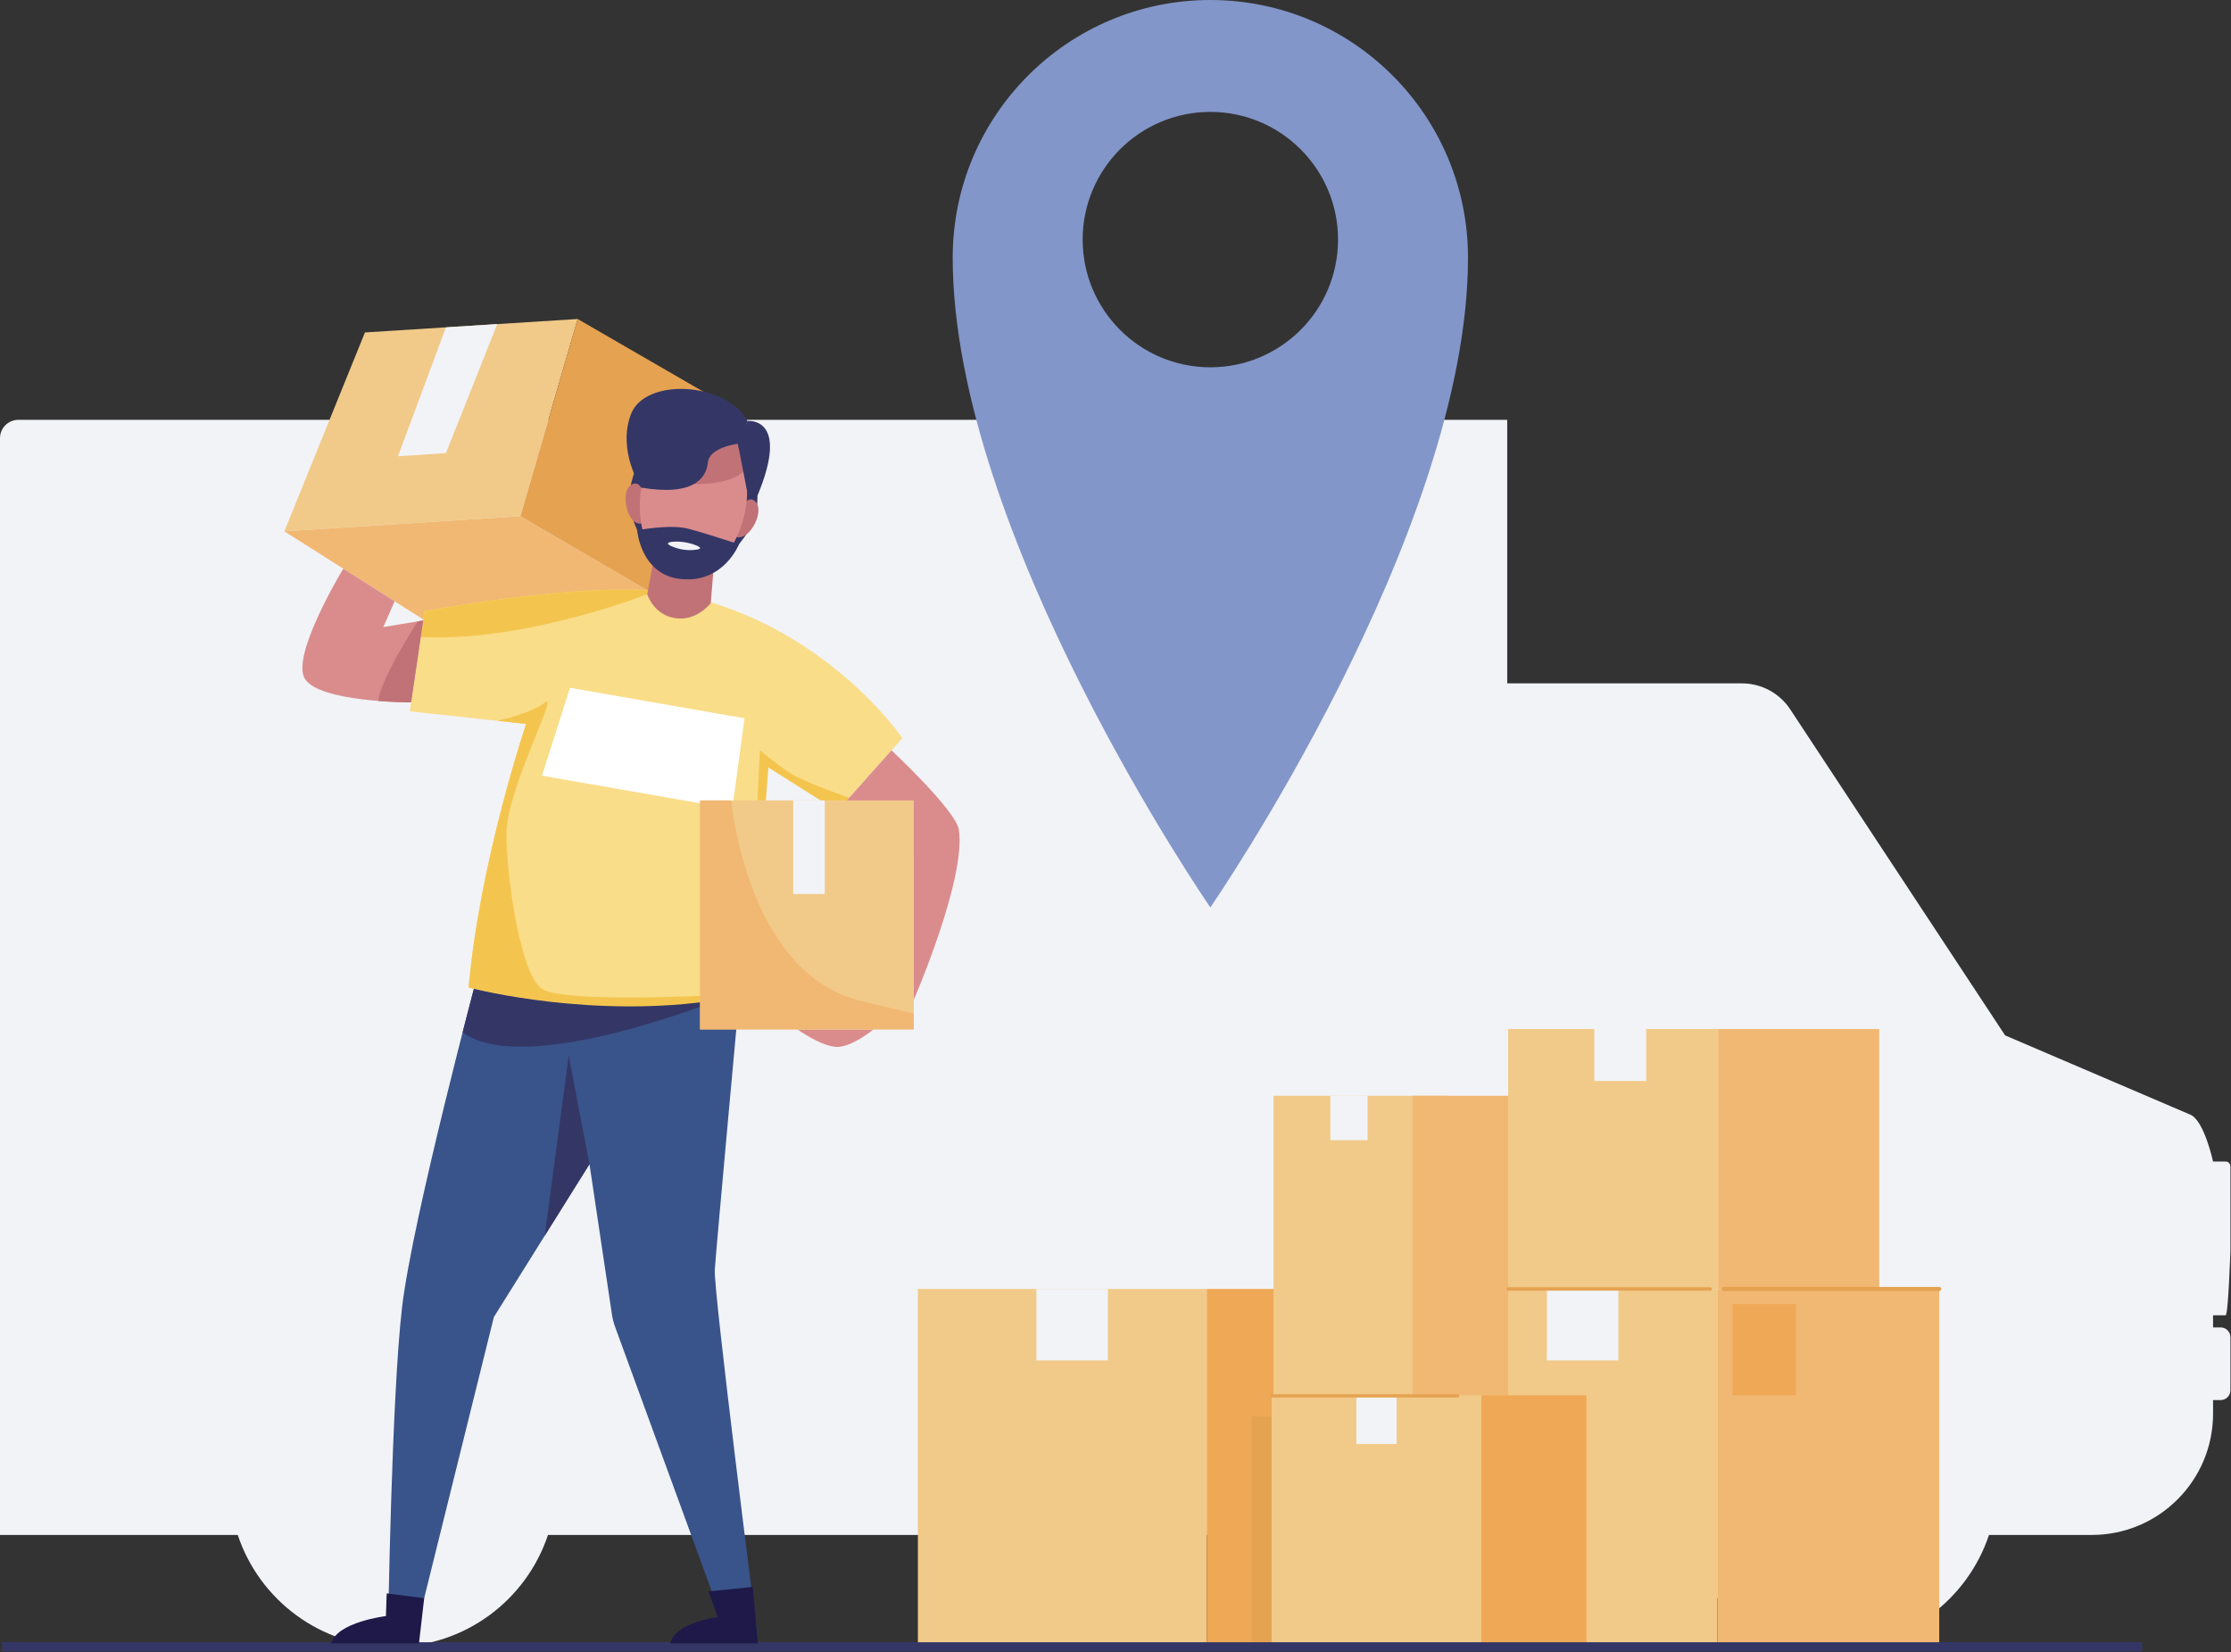 <?xml version="1.0" encoding="UTF-8" standalone="no"?>
<!DOCTYPE svg PUBLIC "-//W3C//DTD SVG 1.1//EN" "http://www.w3.org/Graphics/SVG/1.1/DTD/svg11.dtd">
<svg xmlns="http://www.w3.org/2000/svg" xmlns:xlink="http://www.w3.org/1999/xlink" xmlns:serif="http://www.serif.com/" width="979px" height="725px" version="1.1" xml:space="preserve" style="fill-rule:evenodd;clip-rule:evenodd;stroke-linejoin:round;stroke-miterlimit:2;">
    <rect width="100%" height="100%" fill="#333333" stroke="none"/>
    <g transform="matrix(1,0,0,1,-554.148,-661.987)">
        <path d="M1530.79,1171.64L1525.28,1171.64C1525.28,1171.64 1521.38,1153.68 1515.36,1151.1L1434.03,1116.29L1339.73,973.234C1335.03,966.117 1327.08,961.833 1318.55,961.833L1215.54,961.833L1215.54,846.208L562.19,846.208C557.749,846.208 554.148,849.808 554.148,854.25L554.148,1335.48L658.476,1335.48C667.963,1363.99 694.843,1384.56 726.544,1384.56C758.246,1384.56 785.125,1363.99 794.612,1335.48L1290.81,1335.48C1300.3,1363.99 1327.18,1384.56 1358.88,1384.56C1390.58,1384.56 1417.46,1363.99 1426.95,1335.48L1472.06,1335.48C1501.45,1335.48 1525.28,1311.65 1525.28,1282.25L1525.28,1276.3L1528.6,1276.3C1530.97,1276.3 1532.89,1274.38 1532.89,1272.01L1532.89,1248.71C1532.89,1246.34 1530.97,1244.42 1528.6,1244.42L1525.28,1244.42L1525.28,1239.09L1530.79,1239.09C1531.95,1239.09 1532.89,1210.89 1532.89,1210.89L1532.89,1173.74C1532.89,1172.58 1531.95,1171.64 1530.79,1171.64Z" style="fill:rgb(242,243,247);fill-rule:nonzero;"/>
        <rect x="956.936" y="1227.54" width="126.774" height="157.02" style="fill:rgb(241,202,137);fill-rule:nonzero;"/>
        <rect x="1083.71" y="1227.54" width="97.39" height="157.02" style="fill:rgb(239,168,86);fill-rule:nonzero;"/>
        <rect x="1008.94" y="1227.54" width="31.37" height="31.37" style="fill:rgb(242,243,247);fill-rule:nonzero;"/>
        <rect x="1180.95" y="1227.54" width="126.78" height="157.02" style="fill:rgb(241,202,137);fill-rule:nonzero;"/>
        <rect x="1307.73" y="1227.54" width="97.39" height="157.02" style="fill:rgb(241,184,115);fill-rule:nonzero;"/>
        <rect x="1314.43" y="1234.2" width="27.78" height="40" style="fill:rgb(239,168,86);fill-rule:nonzero;"/>
        <rect x="1232.96" y="1227.54" width="31.37" height="31.37" style="fill:rgb(242,243,247);fill-rule:nonzero;"/>
        <rect x="1215.97" y="1113.49" width="92.07" height="114.05" style="fill:rgb(241,202,137);fill-rule:nonzero;"/>
        <rect x="1308.04" y="1113.49" width="70.74" height="114.05" style="fill:rgb(241,184,115);fill-rule:nonzero;"/>
        <rect x="1253.74" y="1113.49" width="22.79" height="22.79" style="fill:rgb(242,243,247);fill-rule:nonzero;"/>
        <rect x="1112.97" y="1142.78" width="76.23" height="131.42" style="fill:rgb(241,202,137);fill-rule:nonzero;"/>
        <rect x="1174.01" y="1142.78" width="41.96" height="131.42" style="fill:rgb(241,184,115);fill-rule:nonzero;"/>
        <rect x="1137.92" y="1142.78" width="16.35" height="19.48" style="fill:rgb(242,243,247);fill-rule:nonzero;"/>
        <rect x="1112.16" y="1274.47" width="92.01" height="110.09" style="fill:rgb(241,202,137);fill-rule:nonzero;"/>
        <rect x="1204.17" y="1274.2" width="46.18" height="110.36" style="fill:rgb(239,168,86);fill-rule:nonzero;"/>
        <path d="M1193.77,1275.19L1112.16,1275.19C1111.77,1275.19 1111.44,1274.87 1111.44,1274.47C1111.44,1274.08 1111.77,1273.75 1112.16,1273.75L1193.77,1273.75C1194.17,1273.75 1194.49,1274.08 1194.49,1274.47C1194.49,1274.87 1194.17,1275.19 1193.77,1275.19Z" style="fill:rgb(229,162,81);fill-rule:nonzero;"/>
        <rect x="1149.34" y="1275.19" width="17.65" height="20.38" style="fill:rgb(242,243,247);fill-rule:nonzero;"/>
        <rect x="1103.4" y="1283.53" width="8.76" height="101.03" style="fill:rgb(229,162,81);fill-rule:nonzero;"/>
        <path d="M1304.64,1228.29L1215.97,1228.29C1215.56,1228.29 1215.22,1227.95 1215.22,1227.54C1215.22,1227.12 1215.56,1226.78 1215.97,1226.78L1304.64,1226.78C1305.05,1226.78 1305.39,1227.12 1305.39,1227.54C1305.39,1227.95 1305.05,1228.29 1304.64,1228.29Z" style="fill:rgb(229,162,81);fill-rule:nonzero;"/>
        <path d="M1405.12,1228.44L1310.53,1228.44C1310.04,1228.44 1309.63,1228.03 1309.63,1227.54C1309.63,1227.04 1310.04,1226.64 1310.53,1226.64L1405.12,1226.64C1405.62,1226.64 1406.02,1227.04 1406.02,1227.54C1406.02,1228.03 1405.62,1228.44 1405.12,1228.44Z" style="fill:rgb(229,162,81);fill-rule:nonzero;"/>
        <path d="M1085.27,823.146C1054.33,823.146 1029.24,798.062 1029.24,767.117C1029.24,736.173 1054.33,711.088 1085.27,711.088C1116.21,711.088 1141.3,736.173 1141.3,767.117C1141.3,798.062 1116.21,823.146 1085.27,823.146ZM1085.27,661.987C1022.83,661.987 972.21,712.605 972.21,775.047C972.21,896.417 1085.27,1060.13 1085.27,1060.13C1085.27,1060.13 1198.33,896.417 1198.33,775.047C1198.33,712.605 1147.71,661.987 1085.27,661.987Z" style="fill:rgb(130,150,201);fill-rule:nonzero;"/>
        <rect x="555.039" y="1382.56" width="939.171" height="4" style="fill:rgb(52,55,102);fill-rule:nonzero;"/>
        <path d="M807.64,801.959L782.52,888.493L678.923,895.104L714.295,807.854L807.64,801.959Z" style="fill:rgb(241,202,137);fill-rule:nonzero;"/>
        <path d="M782.52,888.493L856.987,931.939L751.85,941.366L678.923,895.104L782.52,888.493Z" style="fill:rgb(241,184,115);fill-rule:nonzero;"/>
        <path d="M807.64,801.959L877.945,842.61L856.987,931.939L782.52,888.493L807.64,801.959Z" style="fill:rgb(229,162,81);fill-rule:nonzero;"/>
        <path d="M749.832,805.61L728.777,862.185L749.832,860.776L772.353,804.188L749.832,805.61Z" style="fill:rgb(242,243,247);fill-rule:nonzero;"/>
        <path d="M764.361,1087.23C764.361,1087.23 735.192,1196.37 730.586,1235.52C725.98,1274.67 724.443,1376.64 724.443,1376.64L736.958,1376.64L770.863,1239.88L812.822,1172.78L822.658,1238.65C822.941,1240.55 823.417,1242.41 824.076,1244.22L872.489,1376.64L886.104,1376.64C886.104,1376.64 867.222,1228.52 867.81,1219.12C868.397,1209.71 879.668,1087.23 879.668,1087.23L764.361,1087.23Z" style="fill:rgb(57,84,139);fill-rule:nonzero;"/>
        <path d="M847.075,921.702C847.075,921.702 817.859,916.339 740.444,930.131L733.968,974.099L785.017,979.626C785.017,979.626 764.679,1039.71 759.788,1095.29C759.788,1095.29 823.024,1112.27 883.731,1098.54L891.297,998.68L921.617,1017.83L950.124,985.848C950.124,985.848 914.646,933.389 847.075,921.702Z" style="fill:rgb(249,221,137);fill-rule:nonzero;"/>
        <g>
            <clipPath id="_clip1">
                <path d="M847.075,921.702C847.075,921.702 817.859,916.339 740.444,930.131L733.968,974.098L785.017,979.626C785.017,979.626 764.679,1039.71 759.788,1095.29C759.788,1095.29 823.024,1112.27 883.731,1098.54L891.298,998.68L921.617,1017.83L950.123,985.848C950.123,985.848 914.646,933.389 847.075,921.702Z"/>
            </clipPath>
            <g clip-path="url(#_clip1)">
                <path d="M838.166,922.719C838.166,922.719 782.91,944.448 737.047,941.366L739.84,926.208C739.84,926.208 819.186,915.451 838.869,918.947C858.553,922.443 838.869,918.947 838.869,918.947L838.166,922.719Z" style="fill:rgb(244,197,78);fill-rule:nonzero;"/>
                <path d="M772.353,978.255C772.353,978.255 787.193,975.104 793.377,970.188C799.562,965.271 776.385,1008.52 776.385,1027.76C776.385,1047.01 782.507,1089.57 791.982,1095.86C801.457,1102.15 864.919,1098.76 864.919,1098.76L861.356,1108.56L747.729,1100.68L772.353,978.255Z" style="fill:rgb(244,197,78);fill-rule:nonzero;"/>
                <path d="M927.502,1012.29C927.502,1012.29 906.148,1004.92 900.047,1000.7C893.946,996.477 887.61,991.203 887.61,991.203L886.549,1013.19L927.033,1013.19L927.502,1012.29Z" style="fill:rgb(244,197,78);fill-rule:nonzero;"/>
            </g>
        </g>
        <path d="M812.822,1172.78L803.703,1125.13L793.163,1204.22L812.822,1172.78Z" style="fill:rgb(52,55,102);fill-rule:nonzero;"/>
        <path d="M833.616,865.975C833.616,865.975 830.567,873.773 830.093,880.543C829.83,884.294 831.875,890.17 833.751,894.666C835.379,898.565 838.938,901.318 843.125,901.896L849.468,902.769L854.059,869.43L833.616,865.975Z" style="fill:rgb(52,55,102);fill-rule:nonzero;"/>
        <path d="M886.301,873.231C886.301,873.231 887.129,881.563 885.756,888.208C884.995,891.891 881.438,896.996 878.416,900.816C875.794,904.131 871.624,905.82 867.437,905.243L861.095,904.37L865.686,871.032L886.301,873.231Z" style="fill:rgb(52,55,102);fill-rule:nonzero;"/>
        <path d="M878.458,885.742C878.458,885.742 882.677,877.938 886.078,882.599C889.479,887.26 882.474,900.071 876.859,897.352C871.244,894.631 878.458,885.742 878.458,885.742Z" style="fill:rgb(193,114,118);fill-rule:nonzero;"/>
        <path d="M837.252,880.067C837.252,880.067 835.299,871.413 830.765,874.981C826.23,878.549 829.512,892.778 835.653,891.677C841.794,890.576 837.252,880.067 837.252,880.067Z" style="fill:rgb(193,114,118);fill-rule:nonzero;"/>
        <path d="M868.119,901.092L842.847,897.611L838.166,922.719C838.166,922.719 840.924,931.853 850.573,933.232C860.126,934.599 866.048,926.559 866.048,926.559L868.119,901.092Z" style="fill:rgb(193,114,118);fill-rule:nonzero;"/>
        <path d="M879.889,856.02L838.954,864.576C838.757,865.019 838.561,865.468 838.362,865.928C832.139,880.973 833.86,902.152 847.113,913.288C849.316,915.14 851.469,916.014 853.551,916.133C855.588,916.581 857.896,916.321 860.518,915.135C876.288,907.995 883.669,888.069 881.745,871.902C881.691,871.406 879.945,856.499 879.889,856.02Z" style="fill:rgb(218,140,141);fill-rule:nonzero;"/>
        <clipPath id="_clip2">
            <path d="M879.889,856.02L838.954,864.576C838.757,865.019 838.56,865.468 838.362,865.928C832.139,880.973 833.86,902.152 847.113,913.288C849.316,915.14 851.469,916.014 853.552,916.133C855.588,916.581 857.896,916.322 860.517,915.135C876.288,907.995 883.67,888.069 881.745,871.903C881.691,871.405 879.945,856.498 879.889,856.02Z"/>
        </clipPath>
        <g clip-path="url(#_clip2)">
            <path d="M882.408,865.816C882.408,865.816 881.178,872.717 865.257,874.146C849.335,875.574 839.847,871.854 839.847,871.854L873.431,853.372L885.612,855.394L882.408,865.816Z" style="fill:rgb(193,114,118);fill-rule:nonzero;"/>
        </g>
        <path d="M833.751,894.666C833.751,894.666 848.159,891.839 856.325,894.01C864.492,896.182 878.416,900.816 878.416,900.816C878.416,900.816 871.837,917.611 853.551,916.133C835.265,914.654 833.751,894.666 833.751,894.666Z" style="fill:rgb(52,55,102);fill-rule:nonzero;"/>
        <path d="M882.177,846.717C882.177,846.717 901.085,844.528 886.547,879.451L882.24,878.857L877.945,856.729L882.177,846.717Z" style="fill:rgb(52,55,102);fill-rule:nonzero;"/>
        <path d="M848.656,899.779C848.656,899.779 853.752,898.924 859.653,901.294C862.997,902.637 860.809,903.142 858.286,903.327C855.621,903.523 852.941,903.16 850.419,902.277C847.964,901.417 845.731,900.303 848.656,899.779Z" style="fill:rgb(242,243,247);fill-rule:nonzero;"/>
        <path d="M877.945,856.729C877.945,856.729 865.483,858.17 864.809,864.82C864.134,871.47 858.928,879.874 835.552,875.943C835.552,875.943 824.901,860.04 830.993,843.781C837.085,827.523 872.9,829.499 882.177,846.717L878.346,858.795" style="fill:rgb(52,55,102);fill-rule:nonzero;"/>
        <path d="M739.84,934.231L722.345,937.137L727.336,925.816L704.786,911.511C704.786,911.511 681.613,949.607 687.928,959.838C694.316,970.188 734.544,970.188 734.544,970.188L739.84,934.231Z" style="fill:rgb(218,140,141);fill-rule:nonzero;"/>
        <clipPath id="_clip3">
            <path d="M739.841,934.231L722.346,937.137L727.336,925.816L704.786,911.511C704.786,911.511 681.613,949.608 687.928,959.838C694.317,970.188 734.544,970.188 734.544,970.188L739.841,934.231Z"/>
        </clipPath>
        <g clip-path="url(#_clip3)">
            <path d="M737.427,934.633C737.427,934.633 718.006,964.594 720.326,971.553L741.371,972.879L747.171,931.939L737.427,934.633Z" style="fill:rgb(193,114,118);fill-rule:nonzero;"/>
        </g>
        <path d="M945.35,991.203C945.35,991.203 973.687,1017.65 974.932,1026.07C978.14,1047.77 955.12,1100.68 955.12,1100.68L955.12,1038.49L924.673,1014.4L945.35,991.203Z" style="fill:rgb(218,140,141);fill-rule:nonzero;"/>
        <path d="M937.424,1113.67C937.424,1113.67 927.938,1121.58 921.218,1121.34C914.499,1121.09 904.046,1113.67 904.046,1113.67L937.424,1113.67Z" style="fill:rgb(218,140,141);fill-rule:nonzero;"/>
        <path d="M762.084,1095.86C762.084,1095.86 814.75,1109.3 869.384,1100.68C869.384,1100.68 784.291,1135.05 757.145,1114.96L762.084,1095.86Z" style="fill:rgb(52,55,102);fill-rule:nonzero;"/>
        <path d="M875.481,1016.92L791.982,1002.34L804.275,963.776L880.846,977.146L875.481,1016.92Z" style="fill:white;fill-rule:nonzero;"/>
        <rect x="861.356" y="1013.19" width="93.764" height="100.48" style="fill:rgb(241,202,137);fill-rule:nonzero;"/>
        <clipPath id="_clip4">
            <rect x="861.356" y="1013.19" width="93.763" height="100.48"/>
        </clipPath>
        <g clip-path="url(#_clip4)">
            <path d="M875.03,1013.19C875.03,1013.19 881.661,1087.22 930.064,1100.68L959.57,1107.84L959.57,1121.34L857.791,1121.34L857.791,1012.29L875.03,1013.19Z" style="fill:rgb(241,184,115);fill-rule:nonzero;"/>
        </g>
        <rect x="902.238" y="1013.19" width="13.828" height="41.05" style="fill:rgb(242,243,247);fill-rule:nonzero;"/>
        <path d="M740.288,1363.21L723.827,1361.12L723.499,1371.08C723.499,1371.08 701.994,1373.64 699.498,1383.05L738.006,1383.05L740.288,1363.21Z" style="fill:rgb(31,25,73);fill-rule:nonzero;"/>
        <path d="M884.459,1358.27L865.053,1360.26L869.098,1371.54C869.098,1371.54 850.697,1373.64 848.202,1383.05L886.709,1383.05L884.459,1358.27Z" style="fill:rgb(31,25,73);fill-rule:nonzero;"/>
    </g>
</svg>
